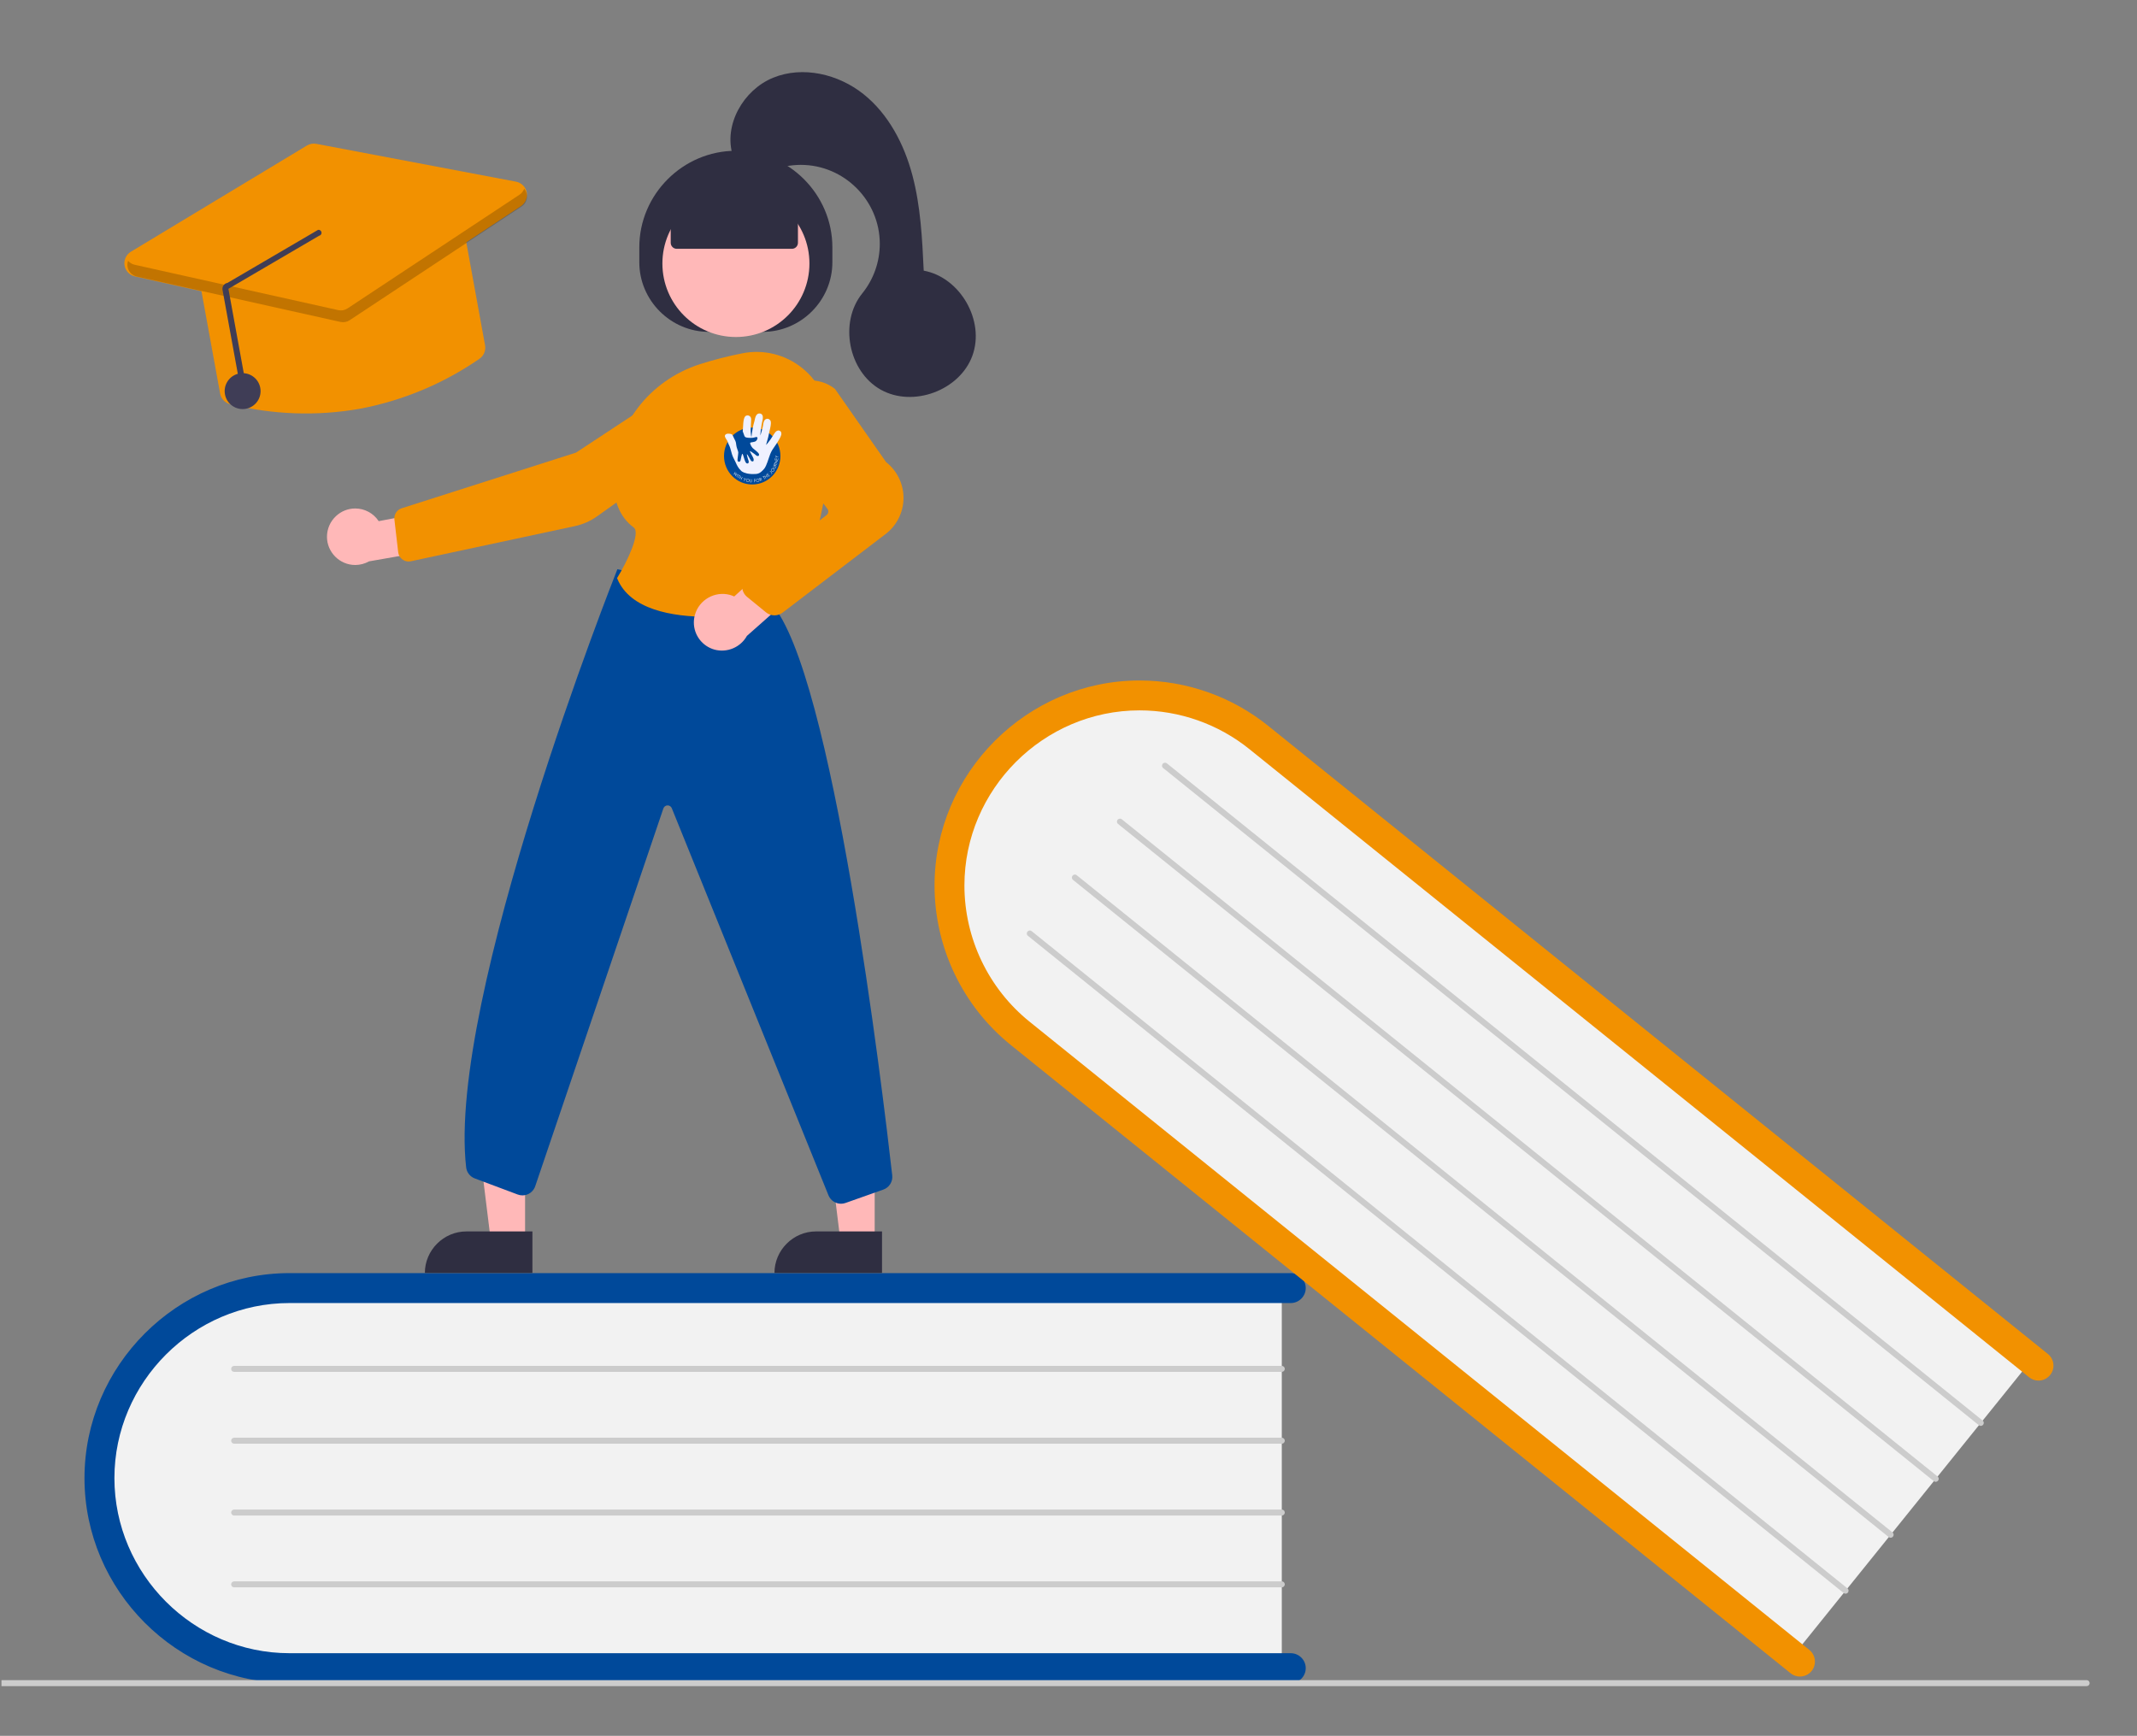 <?xml version="1.0" encoding="UTF-8" standalone="no"?>
<svg xmlns="http://www.w3.org/2000/svg" xmlns:xlink="http://www.w3.org/1999/xlink" xmlns:serif="http://www.serif.com/" width="100%" height="100%" viewBox="0 0 714 580" version="1.1" xml:space="preserve" style="fill-rule:evenodd;clip-rule:evenodd;stroke-linejoin:round;stroke-miterlimit:2;">
    <rect x="0" y="0" width="714" height="580" fill="#808080" stroke="none"/>
    <g transform="matrix(1,0,0,1,-2407.44,0)">
        <g id="training-homepage" serif:id="training homepage" transform="matrix(0.915,0,0,1,265.634,704.589)">
            <rect x="2341.31" y="-704.589" width="779.717" height="579.318" style="fill:none;"></rect>
            <clipPath id="_clip1">
                <rect x="2341.31" y="-704.589" width="779.717" height="579.318"></rect>
            </clipPath>
            <g clip-path="url(#_clip1)">
                <g transform="matrix(1.093,0,0,1,2041.41,-860.845)">
                    <path d="M702.114,584.643L702.114,714.643L376.415,714.643C339.306,714.643 309.114,685.483 309.114,649.643C309.114,613.803 339.306,584.643 376.415,584.643L702.114,584.643Z" style="fill:rgb(242,242,242);fill-rule:nonzero;"></path>
                </g>
                <g transform="matrix(1.093,0,0,1,2041.41,-860.845)">
                    <path d="M710.114,713.643C710.113,716.386 707.857,718.642 705.114,718.643L370.614,718.643C333.036,718.643 302.114,687.721 302.114,650.143C302.114,612.565 333.036,581.643 370.614,581.643L705.114,581.643C707.857,581.643 710.114,583.9 710.114,586.643C710.114,589.386 707.857,591.643 705.114,591.643L370.614,591.643C338.522,591.643 312.114,618.051 312.114,650.143C312.114,682.235 338.522,708.643 370.614,708.643L705.114,708.643C707.857,708.644 710.113,710.9 710.114,713.643Z" style="fill:rgb(0,73,154);fill-rule:nonzero;"></path>
                </g>
                <g transform="matrix(1.093,0,0,1,2041.41,-860.845)">
                    <path d="M702.114,614.643L352.114,614.643C351.566,614.643 351.114,614.192 351.114,613.643C351.114,613.094 351.566,612.643 352.114,612.643L702.114,612.643C702.663,612.643 703.114,613.094 703.114,613.643C703.114,614.192 702.663,614.643 702.114,614.643Z" style="fill:rgb(204,204,204);fill-rule:nonzero;"></path>
                </g>
                <g transform="matrix(1.093,0,0,1,2041.41,-860.845)">
                    <path d="M702.114,638.643L352.114,638.643C351.566,638.643 351.114,638.192 351.114,637.643C351.114,637.094 351.566,636.643 352.114,636.643L702.114,636.643C702.663,636.643 703.114,637.094 703.114,637.643C703.114,638.192 702.663,638.643 702.114,638.643Z" style="fill:rgb(204,204,204);fill-rule:nonzero;"></path>
                </g>
                <g transform="matrix(1.093,0,0,1,2041.41,-860.845)">
                    <path d="M702.114,662.643L352.114,662.643C351.566,662.643 351.114,662.192 351.114,661.643C351.114,661.094 351.566,660.643 352.114,660.643L702.114,660.643C702.663,660.643 703.114,661.094 703.114,661.643C703.114,662.192 702.663,662.643 702.114,662.643Z" style="fill:rgb(204,204,204);fill-rule:nonzero;"></path>
                </g>
                <g transform="matrix(1.093,0,0,1,2041.41,-860.845)">
                    <path d="M702.114,686.643L352.114,686.643C351.566,686.643 351.114,686.192 351.114,685.643C351.114,685.094 351.566,684.643 352.114,684.643L702.114,684.643C702.663,684.643 703.114,685.094 703.114,685.643C703.114,686.192 702.663,686.643 702.114,686.643Z" style="fill:rgb(204,204,204);fill-rule:nonzero;"></path>
                </g>
                <g transform="matrix(1.093,0,0,1,2041.41,-860.845)">
                    <path d="M953.832,609.114L872.267,710.342L618.652,505.992C589.756,482.709 584.541,441.06 607.028,413.152C629.515,385.244 671.32,381.481 700.216,404.764L953.832,609.114Z" style="fill:rgb(242,242,242);fill-rule:nonzero;"></path>
                </g>
                <g transform="matrix(1.093,0,0,1,2041.41,-860.845)">
                    <path d="M879.124,714.583C877.402,716.718 874.229,717.059 872.093,715.339L611.625,505.467C595.497,492.472 586.103,472.839 586.103,452.127C586.103,414.549 617.025,383.627 654.603,383.627C670.236,383.627 685.408,388.979 697.581,398.788L958.05,608.66C959.228,609.609 959.915,611.043 959.915,612.555C959.915,615.298 957.658,617.555 954.915,617.555C953.773,617.555 952.665,617.164 951.776,616.447L691.307,406.575C680.908,398.189 667.944,393.613 654.585,393.613C622.493,393.613 596.085,420.021 596.085,452.113C596.085,469.809 604.115,486.583 617.899,497.68L878.367,707.553C880.502,709.274 880.844,712.447 879.124,714.583Z" style="fill:rgb(242,145,0);fill-rule:nonzero;"></path>
                </g>
                <g transform="matrix(1.093,0,0,1,2041.41,-860.845)">
                    <path d="M935.009,632.474L662.471,412.877C662.235,412.687 662.098,412.401 662.098,412.098C662.098,411.55 662.55,411.098 663.098,411.098C663.327,411.098 663.548,411.176 663.726,411.32L936.264,630.917C936.5,631.107 936.637,631.394 936.637,631.696C936.637,632.245 936.186,632.696 935.637,632.696C935.409,632.696 935.187,632.618 935.009,632.474L935.009,632.474Z" style="fill:rgb(204,204,204);fill-rule:nonzero;"></path>
                </g>
                <g transform="matrix(1.093,0,0,1,2041.41,-860.845)">
                    <path d="M919.951,651.163L647.413,431.565C647.178,431.376 647.041,431.089 647.041,430.787C647.041,430.239 647.493,429.787 648.041,429.787C648.269,429.787 648.49,429.865 648.668,430.008L921.206,649.605C921.442,649.795 921.579,650.082 921.579,650.385C921.579,650.933 921.128,651.385 920.579,651.385C920.351,651.385 920.129,651.306 919.951,651.163Z" style="fill:rgb(204,204,204);fill-rule:nonzero;"></path>
                </g>
                <g transform="matrix(1.093,0,0,1,2041.41,-860.845)">
                    <path d="M904.893,669.851L632.355,450.254C632.119,450.064 631.982,449.777 631.982,449.475C631.982,448.926 632.433,448.475 632.982,448.475C633.21,448.475 633.432,448.553 633.61,448.696L906.148,668.294C906.383,668.483 906.52,668.77 906.52,669.072C906.52,669.621 906.069,670.072 905.52,670.072C905.292,670.072 905.07,669.994 904.893,669.851L904.893,669.851Z" style="fill:rgb(204,204,204);fill-rule:nonzero;"></path>
                </g>
                <g transform="matrix(1.093,0,0,1,2041.41,-860.845)">
                    <path d="M889.835,688.539L617.297,468.942C617.061,468.752 616.924,468.466 616.924,468.163C616.924,467.615 617.375,467.163 617.924,467.163C618.152,467.163 618.374,467.241 618.551,467.385L891.089,686.982C891.326,687.172 891.463,687.459 891.463,687.761C891.463,688.31 891.012,688.761 890.463,688.761C890.234,688.761 890.013,688.683 889.835,688.539Z" style="fill:rgb(204,204,204);fill-rule:nonzero;"></path>
                </g>
                <g transform="matrix(1.093,0,0,1,2041.41,-860.845)">
                    <path d="M971,719.643L229,719.643C228.451,719.643 228,719.192 228,718.643C228,718.094 228.451,717.643 229,717.643L971,717.643C971.549,717.643 972,718.094 972,718.643C972,719.192 971.549,719.643 971,719.643Z" style="fill:rgb(204,204,204);fill-rule:nonzero;"></path>
                </g>
                <g transform="matrix(1.093,0,0,1,2290.64,-680.487)">
                    <path d="M338.081,390.622L326.649,390.621L321.212,346.525L338.085,346.527L338.081,390.622Z" style="fill:rgb(255,184,184);fill-rule:nonzero;"></path>
                </g>
                <g transform="matrix(1.093,0,0,1,2290.64,-680.487)">
                    <path d="M318.482,387.355L340.53,387.355L340.53,401.236L304.6,401.236C304.6,401.236 304.6,401.236 304.6,401.236C304.6,393.621 310.867,387.355 318.482,387.355Z" style="fill:rgb(47,46,65);fill-rule:nonzero;"></path>
                </g>
                <g transform="matrix(1.093,0,0,1,2290.64,-680.487)">
                    <path d="M221.286,390.622L209.854,390.621L204.417,346.525L221.29,346.527L221.286,390.622Z" style="fill:rgb(255,184,184);fill-rule:nonzero;"></path>
                </g>
                <g transform="matrix(1.093,0,0,1,2290.64,-680.487)">
                    <path d="M201.688,387.355L223.736,387.355L223.736,401.236L187.806,401.236C187.806,401.236 187.806,401.236 187.806,401.236C187.806,393.621 194.072,387.355 201.688,387.355Z" style="fill:rgb(47,46,65);fill-rule:nonzero;"></path>
                </g>
                <g transform="matrix(1.093,0,0,1,2041.41,-860.845)">
                    <path d="M487.471,243.89L487.471,238.89C487.471,221.198 502.029,206.64 519.721,206.64L519.721,206.64C537.413,206.64 551.971,221.198 551.971,238.89L551.971,243.89C551.971,256.645 541.475,267.14 528.721,267.14L510.721,267.14C497.966,267.14 487.471,256.645 487.471,243.89Z" style="fill:rgb(47,46,65);fill-rule:nonzero;"></path>
                </g>
                <g transform="matrix(1.093,0,0,1,2290.64,-680.487)">
                    <circle cx="291.721" cy="63.942" r="24.561" style="fill:rgb(255,184,184);"></circle>
                </g>
                <g transform="matrix(1.093,0,0,1,2041.41,-860.845)">
                    <path d="M386.125,328.713C387.865,327.07 390.169,326.153 392.562,326.153C395.72,326.153 398.674,327.749 400.405,330.39L421.459,326.407L427,338.612L397.188,343.819C395.774,344.617 394.177,345.037 392.553,345.037C387.381,345.037 383.125,340.781 383.125,335.609C383.125,332.995 384.212,330.495 386.125,328.713L386.125,328.713Z" style="fill:rgb(255,184,184);fill-rule:nonzero;"></path>
                </g>
                <g transform="matrix(1.093,0,0,1,2041.41,-860.845)">
                    <path d="M500.573,284.328L500.848,284.745L466.322,307.49L408.064,326.093C406.477,326.603 405.462,328.176 405.652,329.831L406.923,340.778C407.127,342.534 408.632,343.874 410.4,343.874C410.646,343.874 410.892,343.848 411.133,343.797L465.963,332.044C468.616,331.478 471.125,330.374 473.334,328.798L512.122,301.201C514.979,299.158 516.56,295.755 516.28,292.254C515.856,287.108 511.503,283.098 506.339,283.098C504.387,283.098 502.477,283.671 500.848,284.745L500.573,284.328Z" style="fill:rgb(242,145,0);fill-rule:nonzero;"></path>
                </g>
                <g transform="matrix(1.093,0,0,1,2041.41,-860.845)">
                    <path d="M554.853,558.466C553.064,558.466 551.435,557.403 550.715,555.765L498.306,426.264C498.068,425.718 497.526,425.363 496.931,425.363C496.274,425.363 495.69,425.794 495.497,426.422L452.739,552.496C452.159,554.379 450.407,555.673 448.437,555.673C447.897,555.673 447.362,555.576 446.857,555.387L432.519,550.01C430.934,549.421 429.811,547.985 429.622,546.305C423.171,490.113 479.422,348.275 479.991,346.85L480.148,346.455L531.425,357.797L531.532,357.913C551.99,380.231 568.806,520.995 571.969,548.987C572.211,551.062 570.97,553.045 568.998,553.734L556.341,558.21C555.864,558.379 555.36,558.466 554.853,558.466Z" style="fill:rgb(0,73,154);fill-rule:nonzero;"></path>
                </g>
                <g transform="matrix(1.093,0,0,1,2041.41,-860.845)">
                    <path d="M510.673,362.363C498.249,362.363 484.398,359.886 480.135,349.662L480.037,349.427L480.169,349.209C483.534,343.688 487.982,334.269 485.591,332.501C480.882,329.019 478.597,323.291 478.8,315.475C479.24,298.51 490.8,283.447 507.566,277.993L507.566,277.993C512.246,276.495 517.008,275.269 521.829,274.321C528.941,272.886 536.335,274.711 541.962,279.292C547.659,283.903 550.999,290.834 551.058,298.163C551.233,316.294 548.442,341.546 534.145,358.883C533.475,359.687 532.543,360.23 531.512,360.414C524.634,361.659 517.662,362.31 510.673,362.363Z" style="fill:rgb(242,145,0);fill-rule:nonzero;"></path>
                </g>
                <g transform="matrix(1.093,0,0,1,2041.41,-860.845)">
                    <path d="M506.051,361.684C507.449,356.669 512.701,353.672 517.73,355.02C518.226,355.158 518.71,355.338 519.177,355.556L535.164,341.007L546.282,348.497L523.42,368.728C521.303,372.545 516.823,374.446 512.607,373.315C508.537,372.201 505.693,368.474 505.693,364.254C505.693,363.385 505.813,362.52 506.051,361.684Z" style="fill:rgb(255,184,184);fill-rule:nonzero;"></path>
                </g>
                <g transform="matrix(1.093,0,0,1,2041.41,-860.845)">
                    <path d="M532.632,361.869C531.595,361.869 530.589,361.51 529.786,360.853L523.482,355.702C522.437,354.847 521.829,353.567 521.829,352.217C521.829,350.819 522.481,349.497 523.591,348.646L550.033,328.367C550.681,327.867 550.808,326.926 550.316,326.272L533.996,304.696C530.097,299.559 530.474,292.288 534.883,287.581C539.541,282.551 547.373,281.925 552.771,286.151L552.874,286.26L569.916,310.662C573.587,313.54 575.735,317.954 575.735,322.618C575.735,327.441 573.438,331.986 569.556,334.848L535.31,360.986C534.535,361.559 533.596,361.869 532.632,361.869Z" style="fill:rgb(242,145,0);fill-rule:nonzero;"></path>
                </g>
                <g transform="matrix(1.093,0,0,1,2041.41,-860.845)">
                    <path d="M497.965,237.39L497.965,225.204L519.721,215.704L540.465,225.204L540.465,237.39C540.465,238.487 539.562,239.39 538.465,239.39L499.965,239.39C498.868,239.39 497.965,238.487 497.965,237.39Z" style="fill:rgb(47,46,65);fill-rule:nonzero;"></path>
                </g>
                <g transform="matrix(1.093,0,0,1,2041.41,-860.845)">
                    <path d="M518.722,208.257C515.523,198.018 522.241,186.284 532.173,182.232C542.104,178.179 553.986,181.012 562.367,187.708C570.747,194.403 575.946,204.432 578.701,214.799C581.456,225.166 581.979,235.976 582.488,246.69C594.69,248.931 602.991,263.404 598.763,275.068C594.536,286.732 578.891,292.527 568.086,286.431C557.281,280.334 554.151,263.946 561.949,254.297C565.741,249.605 567.811,243.752 567.811,237.719C567.811,223.251 555.905,211.345 541.437,211.345C537.943,211.345 534.485,212.039 531.262,213.387C525.248,215.902 517.702,209.368 518.722,208.257Z" style="fill:rgb(47,46,65);fill-rule:nonzero;"></path>
                </g>
                <g transform="matrix(1.075,-0.179,0.196,0.984,2006.74,-776.631)">
                    <path d="M381.614,281.44C367.005,281.344 352.578,278.184 339.266,272.165C337.65,271.445 336.607,269.83 336.614,268.061L336.614,231.643C336.617,229.175 338.647,227.146 341.114,227.143L422.114,227.143C424.582,227.146 426.611,229.175 426.614,231.643L426.614,268.061C426.622,269.83 425.578,271.445 423.962,272.165C410.651,278.184 396.223,281.344 381.614,281.44Z" style="fill:rgb(242,145,0);fill-rule:nonzero;"></path>
                </g>
                <g transform="matrix(1.075,-0.179,0.196,0.984,2006.74,-776.631)">
                    <path d="M381.603,251.937C381.003,251.937 380.408,251.818 379.854,251.585L315.622,224.486C313.959,223.784 312.872,222.146 312.872,220.34C312.872,218.475 314.032,216.794 315.776,216.133L380.008,191.765C381.043,191.371 382.187,191.373 383.22,191.772L446.592,216.14C448.326,216.806 449.477,218.482 449.477,220.34C449.477,222.138 448.399,223.77 446.746,224.477L383.373,251.577C382.813,251.815 382.211,251.937 381.603,251.937Z" style="fill:rgb(242,145,0);fill-rule:nonzero;"></path>
                </g>
                <g transform="matrix(1.075,-0.179,0.196,0.984,2287.24,-639.992)">
                    <circle cx="116.114" cy="88.286" r="6" style="fill:rgb(63,61,86);"></circle>
                </g>
                <g transform="matrix(1.075,-0.179,0.196,0.984,2006.74,-776.631)">
                    <path d="M446.965,220.631L383.592,247.73C382.594,248.157 381.464,248.159 380.464,247.738L316.232,220.639C315.426,220.307 314.753,219.715 314.32,218.958C313.97,219.565 313.785,220.254 313.785,220.954C313.785,222.56 314.752,224.016 316.232,224.639L380.464,251.738C381.464,252.159 382.594,252.157 383.592,251.73L446.965,224.631C448.435,224.004 449.394,222.553 449.394,220.954C449.394,220.253 449.209,219.565 448.859,218.958C448.43,219.709 447.763,220.297 446.965,220.631Z" style="fill-opacity:0.2;fill-rule:nonzero;"></path>
                </g>
                <g transform="matrix(1.075,-0.179,0.196,0.984,2006.74,-776.631)">
                    <path d="M344.618,268.62C345.167,268.62 345.618,268.168 345.618,267.62L345.618,234.158L378.6,222.143C378.604,222.143 378.609,222.143 378.614,222.143C379.163,222.143 379.615,221.692 379.615,221.143C379.615,220.6 379.172,220.151 378.629,220.143L345.648,232.158C345.112,232.146 344.594,232.354 344.215,232.733C343.832,233.108 343.617,233.622 343.618,234.158L343.618,267.62C343.618,268.168 344.07,268.619 344.618,268.62Z" style="fill:rgb(63,61,86);fill-rule:nonzero;"></path>
                </g>
                <g transform="matrix(0.052,0,0,0.048,2510.31,-581.999)">
                    <g transform="matrix(1.149,0,0,1.149,1306.81,-37.511)">
                        <circle cx="622.246" cy="572.607" r="172.359" style="fill:rgb(0,73,154);"></circle>
                    </g>
                    <g transform="matrix(1.411,0,0,1.411,1189.86,-141.881)">
                        <g transform="matrix(0.727,0.687,-0.687,0.727,565.801,-167.678)">
                            <g transform="matrix(21.446,0,0,21.446,493.805,627.821)">
                                <path d="M0.047,-0.718L0.121,-0.718L0.267,-0.201L0.473,-0.718L0.487,-0.718L0.691,-0.201L0.84,-0.718L0.913,-0.718L0.707,-0L0.693,-0L0.48,-0.543L0.263,-0L0.25,-0L0.047,-0.718Z" style="fill:white;fill-rule:nonzero;"></path>
                            </g>
                        </g>
                        <g transform="matrix(0.795,0.607,-0.607,0.795,494.263,-177.575)">
                            <g transform="matrix(21.446,0,0,21.446,509.78,642.271)">
                                <rect x="0.077" y="-0.718" width="0.072" height="0.718" style="fill:white;fill-rule:nonzero;"></rect>
                            </g>
                        </g>
                        <g transform="matrix(0.832,0.554,-0.554,0.832,444.465,-176.98)">
                            <g transform="matrix(21.446,0,0,21.446,514.728,646.078)">
                                <path d="M0.016,-0.648L0.016,-0.718L0.41,-0.718L0.41,-0.648L0.25,-0.648L0.25,-0L0.177,-0L0.177,-0.648L0.016,-0.648Z" style="fill:white;fill-rule:nonzero;"></path>
                            </g>
                        </g>
                        <g transform="matrix(0.883,0.469,-0.469,0.883,366.818,-169.225)">
                            <g transform="matrix(21.446,0,0,21.446,523.13,651.778)">
                                <path d="M0.086,-0.718L0.159,-0.718L0.159,-0.417L0.524,-0.417L0.524,-0.718L0.596,-0.718L0.596,-0L0.524,-0L0.524,-0.347L0.159,-0.347L0.159,-0L0.086,-0L0.086,-0.718Z" style="fill:white;fill-rule:nonzero;"></path>
                            </g>
                        </g>
                        <g transform="matrix(0.95,0.313,-0.313,0.95,234.087,-136.783)">
                            <g transform="matrix(21.446,0,0,21.446,543.73,661.828)">
                                <path d="M0.031,-0.718L0.114,-0.718L0.297,-0.422L0.478,-0.718L0.561,-0.718L0.333,-0.343L0.333,-0L0.263,-0L0.263,-0.343L0.031,-0.718Z" style="fill:white;fill-rule:nonzero;"></path>
                            </g>
                        </g>
                        <g transform="matrix(0.982,0.189,-0.189,0.982,136.201,-93.311)">
                            <g transform="matrix(21.446,0,0,21.446,556.451,666.162)">
                                <path d="M0.43,-0.736C0.538,-0.736 0.629,-0.7 0.703,-0.627C0.776,-0.555 0.813,-0.465 0.813,-0.359C0.813,-0.254 0.776,-0.165 0.703,-0.092C0.63,-0.019 0.541,0.018 0.436,0.018C0.329,0.018 0.239,-0.018 0.166,-0.091C0.093,-0.164 0.056,-0.252 0.056,-0.356C0.056,-0.425 0.073,-0.489 0.106,-0.548C0.14,-0.607 0.185,-0.653 0.243,-0.686C0.3,-0.72 0.363,-0.736 0.43,-0.736ZM0.433,-0.666C0.38,-0.666 0.33,-0.652 0.282,-0.625C0.235,-0.597 0.198,-0.56 0.171,-0.513C0.144,-0.466 0.131,-0.414 0.131,-0.356C0.131,-0.271 0.16,-0.199 0.219,-0.14C0.279,-0.081 0.35,-0.052 0.433,-0.052C0.489,-0.052 0.54,-0.065 0.588,-0.092C0.635,-0.119 0.672,-0.156 0.698,-0.203C0.725,-0.25 0.738,-0.302 0.738,-0.359C0.738,-0.416 0.725,-0.468 0.698,-0.514C0.672,-0.56 0.635,-0.597 0.586,-0.625C0.538,-0.652 0.487,-0.666 0.433,-0.666Z" style="fill:white;fill-rule:nonzero;"></path>
                            </g>
                        </g>
                        <g transform="matrix(0.998,0.059,-0.059,0.998,40.647,-32.889)">
                            <g transform="matrix(21.446,0,0,21.446,575.458,669.625)">
                                <path d="M0.09,-0.718L0.162,-0.718L0.162,-0.285C0.162,-0.233 0.163,-0.201 0.165,-0.188C0.168,-0.16 0.176,-0.136 0.189,-0.117C0.202,-0.098 0.222,-0.082 0.25,-0.07C0.277,-0.057 0.304,-0.05 0.331,-0.05C0.355,-0.05 0.378,-0.055 0.399,-0.065C0.421,-0.076 0.439,-0.09 0.454,-0.107C0.469,-0.125 0.479,-0.147 0.486,-0.172C0.491,-0.191 0.494,-0.228 0.494,-0.285L0.494,-0.718L0.565,-0.718L0.565,-0.285C0.565,-0.221 0.559,-0.169 0.547,-0.129C0.534,-0.09 0.509,-0.055 0.471,-0.026C0.434,0.003 0.388,0.018 0.335,0.018C0.277,0.018 0.227,0.004 0.186,-0.023C0.145,-0.051 0.117,-0.088 0.103,-0.133C0.094,-0.161 0.09,-0.212 0.09,-0.285L0.09,-0.718Z" style="fill:white;fill-rule:nonzero;"></path>
                            </g>
                        </g>
                        <g transform="matrix(0.995,-0.102,0.102,0.995,-64.971,64.183)">
                            <g transform="matrix(21.446,0,0,21.446,597.866,670.178)">
                                <path d="M0.087,-0.718L0.447,-0.718L0.447,-0.647L0.159,-0.647L0.159,-0.423L0.447,-0.423L0.447,-0.352L0.159,-0.352L0.159,-0L0.087,-0L0.087,-0.718Z" style="fill:white;fill-rule:nonzero;"></path>
                            </g>
                        </g>
                        <g transform="matrix(0.977,-0.215,0.215,0.977,-129.565,146.498)">
                            <g transform="matrix(21.446,0,0,21.446,609.109,669.249)">
                                <path d="M0.43,-0.736C0.538,-0.736 0.629,-0.7 0.703,-0.627C0.776,-0.555 0.813,-0.465 0.813,-0.359C0.813,-0.254 0.776,-0.165 0.703,-0.092C0.63,-0.019 0.541,0.018 0.436,0.018C0.329,0.018 0.239,-0.018 0.166,-0.091C0.093,-0.164 0.056,-0.252 0.056,-0.356C0.056,-0.425 0.073,-0.489 0.106,-0.548C0.14,-0.607 0.185,-0.653 0.243,-0.686C0.3,-0.72 0.363,-0.736 0.43,-0.736ZM0.433,-0.666C0.38,-0.666 0.33,-0.652 0.282,-0.625C0.235,-0.597 0.198,-0.56 0.171,-0.513C0.144,-0.466 0.131,-0.414 0.131,-0.356C0.131,-0.271 0.16,-0.199 0.219,-0.14C0.279,-0.081 0.35,-0.052 0.433,-0.052C0.489,-0.052 0.54,-0.065 0.588,-0.092C0.635,-0.119 0.672,-0.156 0.698,-0.203C0.725,-0.25 0.738,-0.302 0.738,-0.359C0.738,-0.416 0.725,-0.468 0.698,-0.514C0.672,-0.56 0.635,-0.597 0.586,-0.625C0.538,-0.652 0.487,-0.666 0.433,-0.666Z" style="fill:white;fill-rule:nonzero;"></path>
                            </g>
                        </g>
                        <g transform="matrix(0.94,-0.341,0.341,0.94,-189.014,253.812)">
                            <g transform="matrix(21.446,0,0,21.446,627.923,664.901)">
                                <path d="M0.091,-0.718L0.234,-0.718C0.314,-0.718 0.368,-0.715 0.396,-0.708C0.439,-0.699 0.474,-0.678 0.5,-0.646C0.527,-0.614 0.541,-0.574 0.541,-0.527C0.541,-0.488 0.531,-0.454 0.513,-0.424C0.495,-0.395 0.468,-0.372 0.434,-0.357C0.4,-0.342 0.353,-0.334 0.292,-0.334L0.551,-0L0.462,-0L0.204,-0.334L0.163,-0.334L0.163,-0L0.091,-0L0.091,-0.718ZM0.163,-0.648L0.163,-0.404L0.287,-0.403C0.334,-0.403 0.37,-0.407 0.393,-0.417C0.416,-0.426 0.434,-0.44 0.447,-0.46C0.459,-0.48 0.466,-0.503 0.466,-0.527C0.466,-0.551 0.459,-0.573 0.446,-0.593C0.433,-0.613 0.416,-0.627 0.395,-0.635C0.374,-0.644 0.339,-0.648 0.29,-0.648L0.163,-0.648Z" style="fill:white;fill-rule:nonzero;"></path>
                            </g>
                        </g>
                        <g transform="matrix(0.879,-0.477,0.477,0.879,-234.731,388.126)">
                            <g transform="matrix(21.446,0,0,21.446,647.878,656.868)">
                                <path d="M0.016,-0.648L0.016,-0.718L0.41,-0.718L0.41,-0.648L0.25,-0.648L0.25,-0L0.177,-0L0.177,-0.648L0.016,-0.648Z" style="fill:white;fill-rule:nonzero;"></path>
                            </g>
                        </g>
                        <g transform="matrix(0.827,-0.561,0.561,0.827,-252.827,481.325)">
                            <g transform="matrix(21.446,0,0,21.446,656.862,652.096)">
                                <path d="M0.086,-0.718L0.159,-0.718L0.159,-0.417L0.524,-0.417L0.524,-0.718L0.596,-0.718L0.596,-0L0.524,-0L0.524,-0.347L0.159,-0.347L0.159,-0L0.086,-0L0.086,-0.718Z" style="fill:white;fill-rule:nonzero;"></path>
                            </g>
                        </g>
                        <g transform="matrix(0.76,-0.65,0.65,0.76,-257.364,589.701)">
                            <g transform="matrix(21.446,0,0,21.446,669.667,643.276)">
                                <path d="M0.088,-0.718L0.5,-0.718L0.5,-0.647L0.16,-0.647L0.16,-0.423L0.497,-0.423L0.497,-0.353L0.16,-0.353L0.16,-0.071L0.497,-0.071L0.497,-0L0.088,-0L0.088,-0.718Z" style="fill:white;fill-rule:nonzero;"></path>
                            </g>
                        </g>
                        <g transform="matrix(0.661,-0.75,0.75,0.661,-240.52,727.157)">
                            <g transform="matrix(21.446,0,0,21.446,684.482,629.761)">
                                <path d="M0.322,-0.718L0.395,-0.718L0.395,-0.233C0.395,-0.159 0.389,-0.107 0.377,-0.078C0.366,-0.049 0.346,-0.025 0.319,-0.008C0.292,0.009 0.26,0.018 0.221,0.018C0.192,0.018 0.164,0.012 0.135,0.001C0.107,-0.01 0.076,-0.03 0.042,-0.058L0.08,-0.115C0.118,-0.089 0.149,-0.07 0.173,-0.06C0.19,-0.052 0.206,-0.049 0.221,-0.049C0.242,-0.049 0.26,-0.055 0.277,-0.067C0.294,-0.08 0.306,-0.096 0.312,-0.117C0.319,-0.137 0.322,-0.177 0.322,-0.236L0.322,-0.718Z" style="fill:white;fill-rule:nonzero;"></path>
                            </g>
                        </g>
                        <g transform="matrix(0.566,-0.825,0.825,0.566,-211.902,840.735)">
                            <g transform="matrix(21.446,0,0,21.446,691.999,621.486)">
                                <path d="M0.43,-0.736C0.538,-0.736 0.629,-0.7 0.703,-0.627C0.776,-0.555 0.813,-0.465 0.813,-0.359C0.813,-0.254 0.776,-0.165 0.703,-0.092C0.63,-0.019 0.541,0.018 0.436,0.018C0.329,0.018 0.239,-0.018 0.166,-0.091C0.093,-0.164 0.056,-0.252 0.056,-0.356C0.056,-0.425 0.073,-0.489 0.106,-0.548C0.14,-0.607 0.185,-0.653 0.243,-0.686C0.3,-0.72 0.363,-0.736 0.43,-0.736ZM0.433,-0.666C0.38,-0.666 0.33,-0.652 0.282,-0.625C0.235,-0.597 0.198,-0.56 0.171,-0.513C0.144,-0.466 0.131,-0.414 0.131,-0.356C0.131,-0.271 0.16,-0.199 0.219,-0.14C0.279,-0.081 0.35,-0.052 0.433,-0.052C0.489,-0.052 0.54,-0.065 0.588,-0.092C0.635,-0.119 0.672,-0.156 0.698,-0.203C0.725,-0.25 0.738,-0.302 0.738,-0.359C0.738,-0.416 0.725,-0.468 0.698,-0.514C0.672,-0.56 0.635,-0.597 0.586,-0.625C0.538,-0.652 0.487,-0.666 0.433,-0.666Z" style="fill:white;fill-rule:nonzero;"></path>
                            </g>
                        </g>
                        <g transform="matrix(0.453,-0.892,0.892,0.453,-155.228,957.982)">
                            <g transform="matrix(21.446,0,0,21.446,702.766,605.441)">
                                <path d="M0.09,-0.718L0.162,-0.718L0.162,-0.285C0.162,-0.233 0.163,-0.201 0.165,-0.188C0.168,-0.16 0.176,-0.136 0.189,-0.117C0.202,-0.098 0.222,-0.082 0.25,-0.07C0.277,-0.057 0.304,-0.05 0.331,-0.05C0.355,-0.05 0.378,-0.055 0.399,-0.065C0.421,-0.076 0.439,-0.09 0.454,-0.107C0.469,-0.125 0.479,-0.147 0.486,-0.172C0.491,-0.191 0.494,-0.228 0.494,-0.285L0.494,-0.718L0.565,-0.718L0.565,-0.285C0.565,-0.221 0.559,-0.169 0.547,-0.129C0.534,-0.09 0.509,-0.055 0.471,-0.026C0.434,0.003 0.388,0.018 0.335,0.018C0.277,0.018 0.227,0.004 0.186,-0.023C0.145,-0.051 0.117,-0.088 0.103,-0.133C0.094,-0.161 0.09,-0.212 0.09,-0.285L0.09,-0.718Z" style="fill:white;fill-rule:nonzero;"></path>
                            </g>
                        </g>
                        <g transform="matrix(0.348,-0.937,0.937,0.348,-92.586,1051.15)">
                            <g transform="matrix(21.446,0,0,21.446,709.456,592.141)">
                                <path d="M0.091,-0.718L0.234,-0.718C0.314,-0.718 0.368,-0.715 0.396,-0.708C0.439,-0.699 0.474,-0.678 0.5,-0.646C0.527,-0.614 0.541,-0.574 0.541,-0.527C0.541,-0.488 0.531,-0.454 0.513,-0.424C0.495,-0.395 0.468,-0.372 0.434,-0.357C0.4,-0.342 0.353,-0.334 0.292,-0.334L0.551,-0L0.462,-0L0.204,-0.334L0.163,-0.334L0.163,-0L0.091,-0L0.091,-0.718ZM0.163,-0.648L0.163,-0.404L0.287,-0.403C0.334,-0.403 0.37,-0.407 0.393,-0.417C0.416,-0.426 0.434,-0.44 0.447,-0.46C0.459,-0.48 0.466,-0.503 0.466,-0.527C0.466,-0.551 0.459,-0.573 0.446,-0.593C0.433,-0.613 0.416,-0.627 0.395,-0.635C0.374,-0.644 0.339,-0.648 0.29,-0.648L0.163,-0.648Z" style="fill:white;fill-rule:nonzero;"></path>
                            </g>
                        </g>
                        <g transform="matrix(0.237,-0.971,0.971,0.237,-17.798,1135.65)">
                            <g transform="matrix(21.446,0,0,21.446,714.334,579.161)">
                                <path d="M0.088,-0L0.088,-0.718L0.104,-0.718L0.581,-0.168L0.581,-0.718L0.652,-0.718L0.652,-0L0.636,-0L0.162,-0.543L0.162,-0L0.088,-0Z" style="fill:white;fill-rule:nonzero;"></path>
                            </g>
                        </g>
                        <g transform="matrix(0.122,-0.992,0.992,0.122,71.647,1206.78)">
                            <g transform="matrix(21.446,0,0,21.446,718.16,562.88)">
                                <path d="M0.088,-0.718L0.5,-0.718L0.5,-0.647L0.16,-0.647L0.16,-0.423L0.497,-0.423L0.497,-0.353L0.16,-0.353L0.16,-0.071L0.497,-0.071L0.497,-0L0.088,-0L0.088,-0.718Z" style="fill:white;fill-rule:nonzero;"></path>
                            </g>
                        </g>
                        <g transform="matrix(0.026,-1,1,0.026,150.645,1255.47)">
                            <g transform="matrix(21.446,0,0,21.446,719.699,550.418)">
                                <path d="M0.031,-0.718L0.114,-0.718L0.297,-0.422L0.478,-0.718L0.561,-0.718L0.333,-0.343L0.333,-0L0.263,-0L0.263,-0.343L0.031,-0.718Z" style="fill:white;fill-rule:nonzero;"></path>
                            </g>
                        </g>
                    </g>
                    <g transform="matrix(1.104,0,0,1.104,1803.48,284.452)">
                        <path d="M137.384,148.578C137.605,145.27 137.886,142.001 138.224,138.789C139.017,131.364 139.384,124.036 139.767,116.511C140.095,109.981 140.447,103.332 141.051,96.369C144.646,54.829 156.386,50.888 160.26,49.598C170.705,46.033 181.263,49.477 187.4,58.736C192.214,65.554 191.539,78.651 190.159,95.053L189.764,99.976C187.694,129.859 186.785,146.602 189.963,171.4C190.302,174.03 190.724,176.604 191.191,179.427C191.556,181.722 191.962,184.168 192.362,186.895C192.772,185.046 193.022,183.152 193.097,181.383C193.281,177.08 196.929,148.332 202.299,122.057C204.811,109.705 208.1,98.103 210.272,90.443C211.384,86.531 212.242,83.568 212.579,81.906C216.192,63.541 221.879,34.811 244.675,35.958C252.799,36.398 258.309,39.85 261.808,45.708C268.428,56.839 264.913,73.714 260.741,90.042C258.809,97.616 254.905,120.989 251.993,145.558C250.992,153.928 250.192,162.208 249.459,169.703C249.292,171.434 249.128,173.118 248.971,174.754L249.725,172.769C249.92,172.254 250.114,171.74 250.307,171.227L250.904,169.623L251.491,168.018L252.064,166.422L252.618,164.843L253.146,163.289C253.319,162.774 253.486,162.267 253.648,161.764C260.081,141.716 265.392,119.842 266.163,114.616L266.529,111.929C268.689,96.397 271.301,81.915 279.212,75.268C283.723,71.451 291.478,68.093 299.645,70.145C304.192,71.288 308.218,74.022 311.296,78.061C319.49,85.952 316.881,104.065 313.163,123.428C311.747,130.901 303.637,168.737 299.534,184.922C296.907,195.303 294.266,204.459 291.934,212.543C290.136,218.816 288.507,224.409 287.243,229.43C286.777,231.296 286.458,232.847 286.204,234.168C286.871,233.617 287.486,233.066 287.996,232.556C289.719,230.895 302.287,216.732 313.763,200.234C319.209,192.442 324.511,184.138 329.286,176.683C336.505,165.361 342.233,156.448 346.386,152.218C348.947,149.614 358.144,141.264 368.239,143.804C374.915,145.693 379.12,148.9 381.229,153.448C382.438,156.123 384.166,163.019 382.388,170.71C380.441,178.982 375.366,188.69 372.504,193.748C362.664,211.105 354.639,223.908 345.628,236.547L341.824,241.864C331.036,256.927 319.874,272.493 312.111,292.57C308.141,302.825 304.426,313.795 300.833,324.385C298.712,330.673 296.619,336.842 294.552,342.66C287.391,362.762 282.034,373.208 277.063,380.515C272.072,387.852 255.56,405.819 242.615,412.088C229.67,418.358 216.575,418.143 199.393,418.132L197.622,418.072L196.402,418.025L195.337,417.978L194.017,417.914L192.711,417.843L191.423,417.766L189.642,417.648L188.391,417.556L187.156,417.46L185.939,417.357C185.684,417.335 185.428,417.312 185.175,417.29L183.546,417.136L182.375,417.016L181.219,416.893L180.077,416.763C178.922,416.628 177.79,416.486 176.68,416.337L175.382,416.157L174.256,415.993C173.991,415.954 173.725,415.914 173.462,415.874L172.113,415.661L171.078,415.49L170.062,415.317L169.063,415.14L168.078,414.959L167.115,414.775L166.161,414.588L165.224,414.396L164.3,414.203C163.906,414.118 163.517,414.033 163.131,413.947L162.467,413.798L162.467,413.797C135.468,407.652 127.002,397.301 126.74,397.057C109.442,380.964 99.733,361.214 93.205,345.837C90.303,338.957 87.043,332.892 83.798,326.841C78.799,317.491 73.608,307.817 69.679,295.441C67.714,289.287 65.935,282.598 64.104,275.821C60.472,262.162 56.701,248.045 51.139,237.37C46.535,228.517 42.581,219.08 39.425,209.31C38.912,208.154 37.149,205.481 35.151,202.308C26.05,187.855 21.449,179.99 24.815,173.237C30.491,161.891 48.272,161.825 61.769,165.218C64.471,165.897 69.205,167.719 71.221,170.368C74.548,174.737 78.975,185.818 81.729,191.435C88.628,205.506 94.512,211.279 96.299,235.119C97.47,250.745 109.319,274.944 109.142,281.367C108.709,297.104 103.838,321.637 104.319,331.484C104.511,335.421 106.956,339.738 112.027,340.451C118.093,341.302 121.643,337.548 123.004,333.422C125.906,324.628 130.781,290.312 135.414,290.54C139.501,290.741 148.076,331.322 155.186,342.611C158.112,347.256 162.75,353.022 169.17,351.251C175.535,349.494 175.562,344.238 175.671,339.87C175.797,334.78 171.505,327.187 169.928,320.708C168.047,312.979 161.914,293.402 164.382,293.494C167.974,293.627 182.454,321.809 188.597,331.843C191.43,336.472 196.674,339.637 202.708,337.929C208.66,336.245 207.491,325.77 205.709,319.967C202.427,309.278 180.982,274.947 183.015,273.795C185.322,272.487 192.629,278.285 197.143,281.051C202.302,284.213 209.39,289.588 213.97,292.766C218.65,296.013 223.818,302.022 228.107,303.52C231.797,304.81 237.64,304.795 239.702,301.757C241.354,299.323 242.099,294.984 240.095,290.558C237.641,285.138 227.424,276.235 221.974,271.586C213.306,264.192 209.812,261.412 206.589,259.099C201.018,255.1 199.787,253.328 195.528,247.603C189.975,240.137 180.965,222.949 186.16,219.88C191.489,216.731 211.573,217.692 221.845,209.503C228.448,204.239 236.148,188.45 227.329,184.768C222.801,182.877 213.536,188.039 200.296,189.373C183.731,191.042 162.693,189.043 156.98,186.391C150.035,183.166 149.778,180.934 147.977,176.986C145.74,172.08 141.28,159.71 137.384,148.578Z" style="fill:rgb(239,241,255);fill-rule:nonzero;"></path>
                    </g>
                </g>
            </g>
        </g>
    </g>
</svg>
